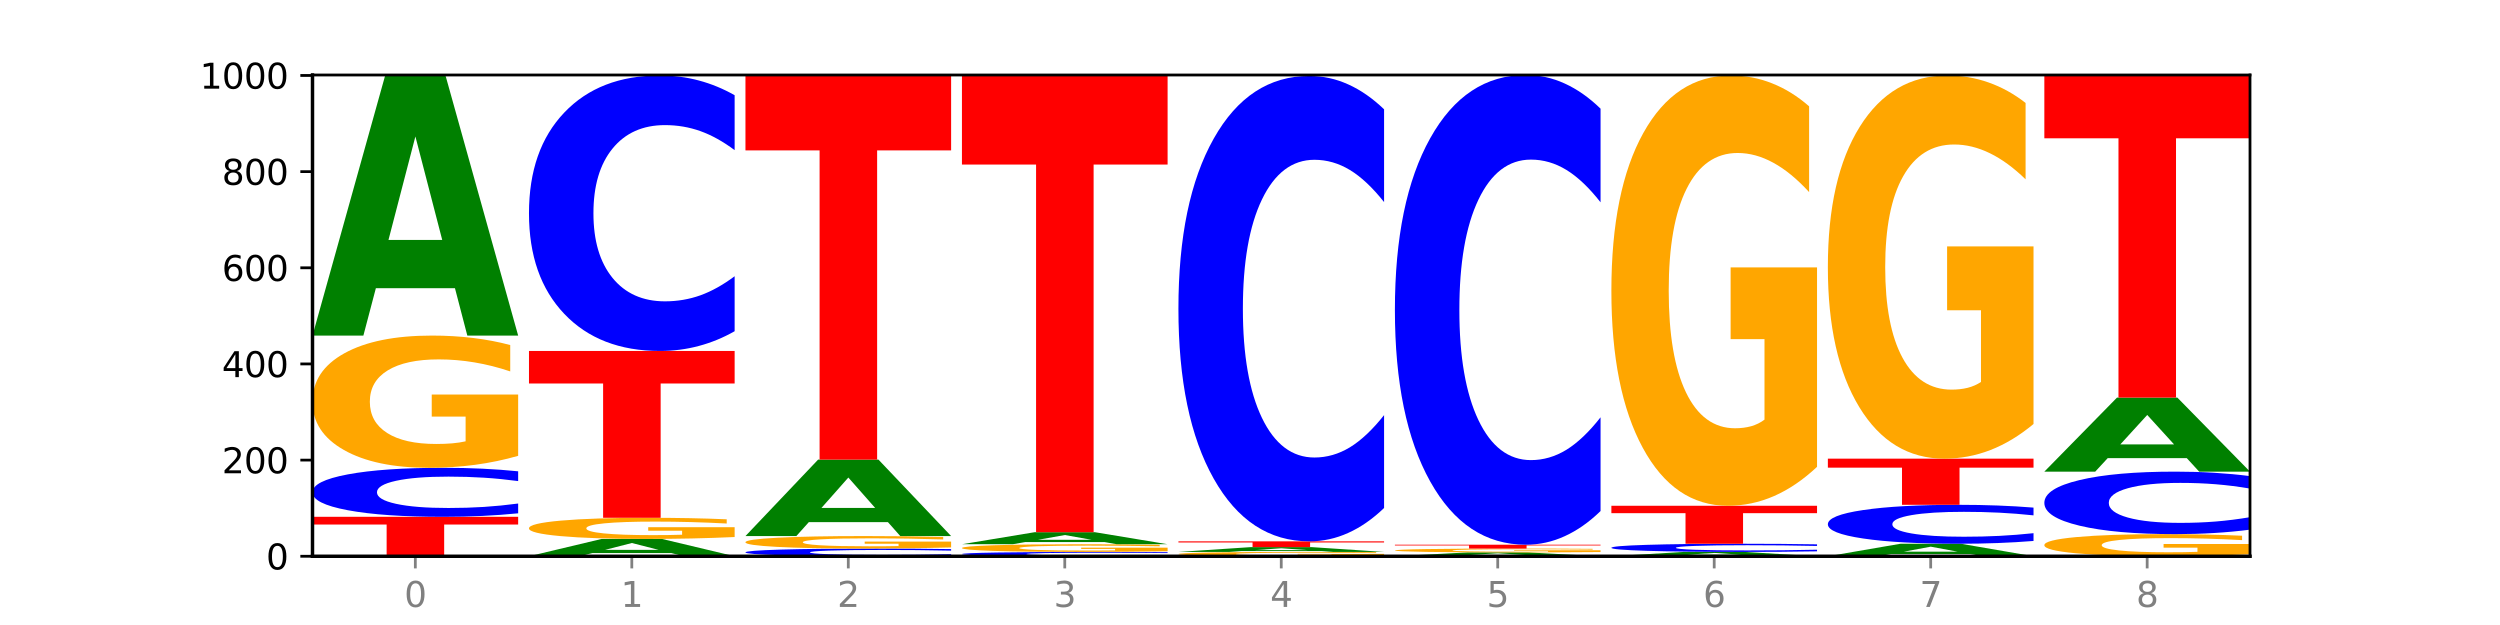 <?xml version="1.0" encoding="utf-8" standalone="no"?>
<!DOCTYPE svg PUBLIC "-//W3C//DTD SVG 1.1//EN"
  "http://www.w3.org/Graphics/SVG/1.1/DTD/svg11.dtd">
<svg xmlns:xlink="http://www.w3.org/1999/xlink" width="720pt" height="180pt" viewBox="0 0 720 180" xmlns="http://www.w3.org/2000/svg" version="1.1">
 <defs>
  <style type="text/css">*{stroke-linejoin: round; stroke-linecap: butt}</style>
 </defs>
 <g id="figure_1">
  <g id="patch_1">
   <path d="M 0 180 
L 720 180 
L 720 0 
L 0 0 
z
" style="fill: #ffffff"/>
  </g>
  <g id="axes_1">
   <g id="patch_2">
    <path d="M 90 160.2 
L 648 160.2 
L 648 21.6 
L 90 21.6 
z
" style="fill: #ffffff"/>
   </g>
   <g id="line2d_1">
    <path d="M 90 160.2 
L 648 160.2 
" clip-path="url(#pce99b731f7)" style="fill: none; stroke: #000000; stroke-width: 0.5; stroke-linecap: square"/>
   </g>
   <g id="patch_3">
    <path d="M 90 148.846 
L 149.229 148.846 
L 149.229 151.06 
L 127.92 151.06 
L 127.92 160.2 
L 111.35 160.2 
L 111.35 151.06 
L 90 151.06 
L 90 148.846 
z
" clip-path="url(#pce99b731f7)" style="fill: #ff0000"/>
   </g>
   <g id="patch_4">
    <path d="M 149.229 147.834 
Q 144.275 148.336 138.917 148.589 
Q 133.56 148.846 127.725 148.846 
Q 110.325 148.846 100.163 146.944 
Q 90 145.042 90 141.789 
Q 90 138.524 100.163 136.625 
Q 110.325 134.723 127.725 134.723 
Q 133.56 134.723 138.917 134.98 
Q 144.275 135.234 149.229 135.735 
L 149.229 138.551 
Q 144.23 137.886 139.38 137.576 
Q 134.53 137.267 129.173 137.267 
Q 119.562 137.267 114.056 138.472 
Q 108.564 139.674 108.564 141.789 
Q 108.564 143.895 114.056 145.1 
Q 119.562 146.302 129.173 146.302 
Q 134.53 146.302 139.38 145.993 
Q 144.23 145.681 149.229 145.016 
L 149.229 147.834 
z
" clip-path="url(#pce99b731f7)" style="fill: #0000ff"/>
   </g>
   <g id="patch_5">
    <path d="M 149.229 131.278 
Q 143.256 133.001 136.831 133.866 
Q 130.406 134.723 123.557 134.723 
Q 108.079 134.723 99.04 129.595 
Q 90 124.466 90 115.696 
Q 90 106.824 99.199 101.735 
Q 108.411 96.646 124.433 96.646 
Q 130.605 96.646 136.26 97.338 
Q 141.928 98.023 146.946 99.375 
L 146.946 106.966 
Q 141.769 105.227 136.645 104.37 
Q 131.521 103.505 126.371 103.505 
Q 116.84 103.505 111.677 106.667 
Q 106.513 109.821 106.513 115.696 
Q 106.513 121.517 111.491 124.695 
Q 116.469 127.864 125.628 127.864 
Q 128.123 127.864 130.26 127.683 
Q 132.397 127.495 134.097 127.101 
L 134.097 119.975 
L 124.34 119.975 
L 124.34 113.628 
L 149.229 113.628 
L 149.229 131.278 
z
" clip-path="url(#pce99b731f7)" style="fill: #ffa600"/>
   </g>
   <g id="patch_6">
    <path d="M 131.028 83 
L 108.249 83 
L 104.653 96.646 
L 90 96.646 
L 110.926 21.738 
L 128.303 21.738 
L 149.229 96.646 
L 134.588 96.646 
L 131.028 83 
z
M 111.882 69.098 
L 127.359 69.098 
L 119.633 39.301 
L 111.882 69.098 
z
" clip-path="url(#pce99b731f7)" style="fill: #008000"/>
   </g>
   <g id="patch_7">
    <path d="M 193.374 159.292 
L 170.596 159.292 
L 166.999 160.2 
L 152.346 160.2 
L 173.272 155.215 
L 190.65 155.215 
L 211.575 160.2 
L 196.935 160.2 
L 193.374 159.292 
z
M 174.229 158.367 
L 189.705 158.367 
L 181.979 156.384 
L 174.229 158.367 
z
" clip-path="url(#pce99b731f7)" style="fill: #008000"/>
   </g>
   <g id="patch_8">
    <path d="M 211.575 154.664 
Q 205.602 154.94 199.177 155.078 
Q 192.753 155.215 185.903 155.215 
Q 170.426 155.215 161.386 154.395 
Q 152.346 153.574 152.346 152.171 
Q 152.346 150.752 161.545 149.937 
Q 170.758 149.123 186.779 149.123 
Q 192.952 149.123 198.607 149.234 
Q 204.275 149.343 209.292 149.56 
L 209.292 150.774 
Q 204.115 150.496 198.992 150.359 
Q 193.868 150.22 188.717 150.22 
Q 179.187 150.22 174.023 150.726 
Q 168.859 151.231 168.859 152.171 
Q 168.859 153.102 173.837 153.611 
Q 178.815 154.118 187.974 154.118 
Q 190.47 154.118 192.607 154.089 
Q 194.744 154.059 196.443 153.996 
L 196.443 152.856 
L 186.686 152.856 
L 186.686 151.84 
L 211.575 151.84 
L 211.575 154.664 
z
" clip-path="url(#pce99b731f7)" style="fill: #ffa600"/>
   </g>
   <g id="patch_9">
    <path d="M 152.346 101.077 
L 211.575 101.077 
L 211.575 110.447 
L 190.267 110.447 
L 190.267 149.123 
L 173.696 149.123 
L 173.696 110.447 
L 152.346 110.447 
L 152.346 101.077 
z
" clip-path="url(#pce99b731f7)" style="fill: #ff0000"/>
   </g>
   <g id="patch_10">
    <path d="M 211.575 95.39 
Q 206.621 98.209 201.264 99.635 
Q 195.906 101.077 190.071 101.077 
Q 172.671 101.077 162.509 90.391 
Q 152.346 79.706 152.346 61.432 
Q 152.346 43.093 162.509 32.424 
Q 172.671 21.738 190.071 21.738 
Q 195.906 21.738 201.264 23.181 
Q 206.621 24.607 211.575 27.425 
L 211.575 43.241 
Q 206.576 39.504 201.726 37.767 
Q 196.876 36.03 191.519 36.03 
Q 181.909 36.03 176.402 42.798 
Q 170.91 49.55 170.91 61.432 
Q 170.91 73.265 176.402 80.034 
Q 181.909 86.786 191.519 86.786 
Q 196.876 86.786 201.726 85.049 
Q 206.576 83.295 211.575 79.558 
L 211.575 95.39 
z
" clip-path="url(#pce99b731f7)" style="fill: #0000ff"/>
   </g>
   <g id="patch_11">
    <path d="M 273.922 160.041 
Q 268.967 160.12 263.61 160.16 
Q 258.253 160.2 252.418 160.2 
Q 235.018 160.2 224.855 159.902 
Q 214.693 159.603 214.693 159.093 
Q 214.693 158.581 224.855 158.283 
Q 235.018 157.985 252.418 157.985 
Q 258.253 157.985 263.61 158.025 
Q 268.967 158.065 273.922 158.143 
L 273.922 158.585 
Q 268.923 158.481 264.073 158.432 
Q 259.223 158.384 253.865 158.384 
Q 244.255 158.384 238.748 158.573 
Q 233.257 158.761 233.257 159.093 
Q 233.257 159.423 238.748 159.612 
Q 244.255 159.801 253.865 159.801 
Q 259.223 159.801 264.073 159.752 
Q 268.923 159.703 273.922 159.599 
L 273.922 160.041 
z
" clip-path="url(#pce99b731f7)" style="fill: #0000ff"/>
   </g>
   <g id="patch_12">
    <path d="M 273.922 157.659 
Q 267.948 157.822 261.524 157.904 
Q 255.099 157.985 248.25 157.985 
Q 232.772 157.985 223.732 157.5 
Q 214.693 157.015 214.693 156.186 
Q 214.693 155.347 223.892 154.866 
Q 233.104 154.385 249.126 154.385 
Q 255.298 154.385 260.953 154.45 
Q 266.621 154.515 271.639 154.643 
L 271.639 155.36 
Q 266.462 155.196 261.338 155.115 
Q 256.214 155.033 251.064 155.033 
Q 241.533 155.033 236.369 155.332 
Q 231.206 155.63 231.206 156.186 
Q 231.206 156.736 236.184 157.036 
Q 241.161 157.336 250.32 157.336 
Q 252.816 157.336 254.953 157.319 
Q 257.09 157.301 258.789 157.264 
L 258.789 156.59 
L 249.033 156.59 
L 249.033 155.99 
L 273.922 155.99 
L 273.922 157.659 
z
" clip-path="url(#pce99b731f7)" style="fill: #ffa600"/>
   </g>
   <g id="patch_13">
    <path d="M 255.721 150.374 
L 232.942 150.374 
L 229.346 154.385 
L 214.693 154.385 
L 235.618 132.369 
L 252.996 132.369 
L 273.922 154.385 
L 259.281 154.385 
L 255.721 150.374 
z
M 236.575 146.288 
L 252.051 146.288 
L 244.325 137.531 
L 236.575 146.288 
z
" clip-path="url(#pce99b731f7)" style="fill: #008000"/>
   </g>
   <g id="patch_14">
    <path d="M 214.693 21.738 
L 273.922 21.738 
L 273.922 43.315 
L 252.613 43.315 
L 252.613 132.369 
L 236.043 132.369 
L 236.043 43.315 
L 214.693 43.315 
L 214.693 21.738 
z
" clip-path="url(#pce99b731f7)" style="fill: #ff0000"/>
   </g>
   <g id="patch_15">
    <path d="M 336.268 160.111 
Q 331.314 160.155 325.956 160.177 
Q 320.599 160.2 314.764 160.2 
Q 297.364 160.2 287.202 160.032 
Q 277.039 159.864 277.039 159.577 
Q 277.039 159.289 287.202 159.122 
Q 297.364 158.954 314.764 158.954 
Q 320.599 158.954 325.956 158.976 
Q 331.314 158.999 336.268 159.043 
L 336.268 159.292 
Q 331.269 159.233 326.419 159.206 
Q 321.569 159.178 316.212 159.178 
Q 306.601 159.178 301.095 159.285 
Q 295.603 159.391 295.603 159.577 
Q 295.603 159.763 301.095 159.869 
Q 306.601 159.976 316.212 159.976 
Q 321.569 159.976 326.419 159.948 
Q 331.269 159.921 336.268 159.862 
L 336.268 160.111 
z
" clip-path="url(#pce99b731f7)" style="fill: #0000ff"/>
   </g>
   <g id="patch_16">
    <path d="M 336.268 158.753 
Q 330.295 158.854 323.87 158.904 
Q 317.445 158.954 310.596 158.954 
Q 295.118 158.954 286.079 158.655 
Q 277.039 158.357 277.039 157.847 
Q 277.039 157.331 286.238 157.035 
Q 295.45 156.738 311.472 156.738 
Q 317.645 156.738 323.299 156.779 
Q 328.967 156.819 333.985 156.897 
L 333.985 157.339 
Q 328.808 157.238 323.684 157.188 
Q 318.561 157.138 313.41 157.138 
Q 303.879 157.138 298.716 157.321 
Q 293.552 157.505 293.552 157.847 
Q 293.552 158.185 298.53 158.37 
Q 303.508 158.555 312.667 158.555 
Q 315.162 158.555 317.299 158.544 
Q 319.437 158.533 321.136 158.51 
L 321.136 158.096 
L 311.379 158.096 
L 311.379 157.726 
L 336.268 157.726 
L 336.268 158.753 
z
" clip-path="url(#pce99b731f7)" style="fill: #ffa600"/>
   </g>
   <g id="patch_17">
    <path d="M 318.067 156.108 
L 295.289 156.108 
L 291.692 156.738 
L 277.039 156.738 
L 297.965 153.277 
L 315.342 153.277 
L 336.268 156.738 
L 321.627 156.738 
L 318.067 156.108 
z
M 298.922 155.465 
L 314.398 155.465 
L 306.672 154.089 
L 298.922 155.465 
z
" clip-path="url(#pce99b731f7)" style="fill: #008000"/>
   </g>
   <g id="patch_18">
    <path d="M 277.039 21.738 
L 336.268 21.738 
L 336.268 47.392 
L 314.959 47.392 
L 314.959 153.277 
L 298.389 153.277 
L 298.389 47.392 
L 277.039 47.392 
L 277.039 21.738 
z
" clip-path="url(#pce99b731f7)" style="fill: #ff0000"/>
   </g>
   <g id="patch_19">
    <path d="M 398.615 160.087 
Q 392.641 160.144 386.217 160.172 
Q 379.792 160.2 372.942 160.2 
Q 357.465 160.2 348.425 160.032 
Q 339.385 159.864 339.385 159.577 
Q 339.385 159.287 348.584 159.12 
Q 357.797 158.954 373.818 158.954 
Q 379.991 158.954 385.646 158.976 
Q 391.314 158.999 396.331 159.043 
L 396.331 159.292 
Q 391.154 159.235 386.031 159.207 
Q 380.907 159.178 375.757 159.178 
Q 366.226 159.178 361.062 159.282 
Q 355.898 159.385 355.898 159.577 
Q 355.898 159.768 360.876 159.872 
Q 365.854 159.976 375.013 159.976 
Q 377.509 159.976 379.646 159.97 
Q 381.783 159.963 383.482 159.951 
L 383.482 159.717 
L 373.726 159.717 
L 373.726 159.51 
L 398.615 159.51 
L 398.615 160.087 
z
" clip-path="url(#pce99b731f7)" style="fill: #ffa600"/>
   </g>
   <g id="patch_20">
    <path d="M 380.413 158.702 
L 357.635 158.702 
L 354.038 158.954 
L 339.385 158.954 
L 360.311 157.569 
L 377.689 157.569 
L 398.615 158.954 
L 383.974 158.954 
L 380.413 158.702 
z
M 361.268 158.445 
L 376.744 158.445 
L 369.018 157.894 
L 361.268 158.445 
z
" clip-path="url(#pce99b731f7)" style="fill: #008000"/>
   </g>
   <g id="patch_21">
    <path d="M 339.385 155.908 
L 398.615 155.908 
L 398.615 156.232 
L 377.306 156.232 
L 377.306 157.569 
L 360.735 157.569 
L 360.735 156.232 
L 339.385 156.232 
L 339.385 155.908 
z
" clip-path="url(#pce99b731f7)" style="fill: #ff0000"/>
   </g>
   <g id="patch_22">
    <path d="M 398.615 146.3 
Q 393.66 151.063 388.303 153.471 
Q 382.945 155.908 377.111 155.908 
Q 359.71 155.908 349.548 137.856 
Q 339.385 119.804 339.385 88.934 
Q 339.385 57.953 349.548 39.929 
Q 359.71 21.877 377.111 21.877 
Q 382.945 21.877 388.303 24.313 
Q 393.66 26.722 398.615 31.484 
L 398.615 58.202 
Q 393.615 51.889 388.765 48.954 
Q 383.915 46.02 378.558 46.02 
Q 368.948 46.02 363.441 57.454 
Q 357.95 68.861 357.95 88.934 
Q 357.95 108.924 363.441 120.358 
Q 368.948 131.765 378.558 131.765 
Q 383.915 131.765 388.765 128.83 
Q 393.615 125.868 398.615 119.555 
L 398.615 146.3 
z
" clip-path="url(#pce99b731f7)" style="fill: #0000ff"/>
   </g>
   <g id="patch_23">
    <path d="M 442.76 159.998 
L 419.981 159.998 
L 416.385 160.2 
L 401.732 160.2 
L 422.658 159.092 
L 440.035 159.092 
L 460.961 160.2 
L 446.32 160.2 
L 442.76 159.998 
z
M 423.614 159.793 
L 439.091 159.793 
L 431.365 159.352 
L 423.614 159.793 
z
" clip-path="url(#pce99b731f7)" style="fill: #008000"/>
   </g>
   <g id="patch_24">
    <path d="M 460.961 158.992 
Q 454.988 159.042 448.563 159.067 
Q 442.138 159.092 435.289 159.092 
Q 419.811 159.092 410.772 158.943 
Q 401.732 158.794 401.732 158.539 
Q 401.732 158.281 410.931 158.133 
Q 420.143 157.985 436.165 157.985 
Q 442.337 157.985 447.992 158.005 
Q 453.66 158.025 458.678 158.064 
L 458.678 158.285 
Q 453.501 158.234 448.377 158.209 
Q 443.253 158.184 438.103 158.184 
Q 428.572 158.184 423.408 158.276 
Q 418.245 158.368 418.245 158.539 
Q 418.245 158.708 423.223 158.801 
Q 428.2 158.893 437.36 158.893 
Q 439.855 158.893 441.992 158.888 
Q 444.129 158.882 445.828 158.871 
L 445.828 158.663 
L 436.072 158.663 
L 436.072 158.479 
L 460.961 158.479 
L 460.961 158.992 
z
" clip-path="url(#pce99b731f7)" style="fill: #ffa600"/>
   </g>
   <g id="patch_25">
    <path d="M 401.732 156.877 
L 460.961 156.877 
L 460.961 157.093 
L 439.652 157.093 
L 439.652 157.985 
L 423.082 157.985 
L 423.082 157.093 
L 401.732 157.093 
L 401.732 156.877 
z
" clip-path="url(#pce99b731f7)" style="fill: #ff0000"/>
   </g>
   <g id="patch_26">
    <path d="M 460.961 147.18 
Q 456.006 151.987 450.649 154.418 
Q 445.292 156.877 439.457 156.877 
Q 422.057 156.877 411.894 138.657 
Q 401.732 120.438 401.732 89.28 
Q 401.732 58.011 411.894 39.819 
Q 422.057 21.6 439.457 21.6 
Q 445.292 21.6 450.649 24.059 
Q 456.006 26.49 460.961 31.297 
L 460.961 58.263 
Q 455.962 51.891 451.112 48.929 
Q 446.262 45.967 440.904 45.967 
Q 431.294 45.967 425.788 57.508 
Q 420.296 69.021 420.296 89.28 
Q 420.296 109.456 425.788 120.997 
Q 431.294 132.51 440.904 132.51 
Q 446.262 132.51 451.112 129.548 
Q 455.962 126.558 460.961 120.186 
L 460.961 147.18 
z
" clip-path="url(#pce99b731f7)" style="fill: #0000ff"/>
   </g>
   <g id="patch_27">
    <path d="M 505.106 159.973 
L 482.328 159.973 
L 478.731 160.2 
L 464.078 160.2 
L 485.004 158.954 
L 502.382 158.954 
L 523.307 160.2 
L 508.667 160.2 
L 505.106 159.973 
z
M 485.961 159.742 
L 501.437 159.742 
L 493.711 159.246 
L 485.961 159.742 
z
" clip-path="url(#pce99b731f7)" style="fill: #008000"/>
   </g>
   <g id="patch_28">
    <path d="M 523.307 158.785 
Q 518.353 158.869 512.996 158.911 
Q 507.638 158.954 501.803 158.954 
Q 484.403 158.954 474.241 158.637 
Q 464.078 158.32 464.078 157.778 
Q 464.078 157.234 474.241 156.917 
Q 484.403 156.6 501.803 156.6 
Q 507.638 156.6 512.996 156.643 
Q 518.353 156.685 523.307 156.769 
L 523.307 157.238 
Q 518.308 157.127 513.458 157.076 
Q 508.608 157.024 503.251 157.024 
Q 493.641 157.024 488.134 157.225 
Q 482.642 157.425 482.642 157.778 
Q 482.642 158.129 488.134 158.33 
Q 493.641 158.53 503.251 158.53 
Q 508.608 158.53 513.458 158.478 
Q 518.308 158.426 523.307 158.315 
L 523.307 158.785 
z
" clip-path="url(#pce99b731f7)" style="fill: #0000ff"/>
   </g>
   <g id="patch_29">
    <path d="M 464.078 145.662 
L 523.307 145.662 
L 523.307 147.795 
L 501.999 147.795 
L 501.999 156.6 
L 485.428 156.6 
L 485.428 147.795 
L 464.078 147.795 
L 464.078 145.662 
z
" clip-path="url(#pce99b731f7)" style="fill: #ff0000"/>
   </g>
   <g id="patch_30">
    <path d="M 523.307 134.449 
Q 517.334 140.055 510.909 142.871 
Q 504.485 145.662 497.635 145.662 
Q 482.158 145.662 473.118 128.971 
Q 464.078 112.281 464.078 83.738 
Q 464.078 54.863 473.277 38.301 
Q 482.489 21.738 498.511 21.738 
Q 504.684 21.738 510.338 23.991 
Q 516.007 26.218 521.024 30.621 
L 521.024 55.324 
Q 515.847 49.667 510.723 46.876 
Q 505.6 44.06 500.449 44.06 
Q 490.918 44.06 485.755 54.351 
Q 480.591 64.616 480.591 83.738 
Q 480.591 102.681 485.569 113.023 
Q 490.547 123.34 499.706 123.34 
Q 502.201 123.34 504.339 122.751 
Q 506.476 122.136 508.175 120.856 
L 508.175 97.664 
L 498.418 97.664 
L 498.418 77.006 
L 523.307 77.006 
L 523.307 134.449 
z
" clip-path="url(#pce99b731f7)" style="fill: #ffa600"/>
   </g>
   <g id="patch_31">
    <path d="M 567.453 159.544 
L 544.674 159.544 
L 541.077 160.2 
L 526.425 160.2 
L 547.35 156.6 
L 564.728 156.6 
L 585.654 160.2 
L 571.013 160.2 
L 567.453 159.544 
z
M 548.307 158.876 
L 563.783 158.876 
L 556.057 157.444 
L 548.307 158.876 
z
" clip-path="url(#pce99b731f7)" style="fill: #008000"/>
   </g>
   <g id="patch_32">
    <path d="M 585.654 155.796 
Q 580.699 156.195 575.342 156.396 
Q 569.985 156.6 564.15 156.6 
Q 546.75 156.6 536.587 155.089 
Q 526.425 153.579 526.425 150.996 
Q 526.425 148.403 536.587 146.895 
Q 546.75 145.385 564.15 145.385 
Q 569.985 145.385 575.342 145.588 
Q 580.699 145.79 585.654 146.189 
L 585.654 148.424 
Q 580.654 147.896 575.805 147.65 
Q 570.955 147.405 565.597 147.405 
Q 555.987 147.405 550.48 148.362 
Q 544.989 149.316 544.989 150.996 
Q 544.989 152.668 550.48 153.625 
Q 555.987 154.58 565.597 154.58 
Q 570.955 154.58 575.805 154.334 
Q 580.654 154.086 585.654 153.558 
L 585.654 155.796 
z
" clip-path="url(#pce99b731f7)" style="fill: #0000ff"/>
   </g>
   <g id="patch_33">
    <path d="M 526.425 132.092 
L 585.654 132.092 
L 585.654 134.685 
L 564.345 134.685 
L 564.345 145.385 
L 547.775 145.385 
L 547.775 134.685 
L 526.425 134.685 
L 526.425 132.092 
z
" clip-path="url(#pce99b731f7)" style="fill: #ff0000"/>
   </g>
   <g id="patch_34">
    <path d="M 585.654 122.108 
Q 579.68 127.1 573.256 129.608 
Q 566.831 132.092 559.982 132.092 
Q 544.504 132.092 535.464 117.23 
Q 526.425 102.367 526.425 76.95 
Q 526.425 51.236 535.624 36.487 
Q 544.836 21.738 560.858 21.738 
Q 567.03 21.738 572.685 23.744 
Q 578.353 25.728 583.37 29.649 
L 583.37 51.646 
Q 578.194 46.609 573.07 44.124 
Q 567.946 41.616 562.796 41.616 
Q 553.265 41.616 548.101 50.78 
Q 542.938 59.921 542.938 76.95 
Q 542.938 93.818 547.915 103.028 
Q 552.893 112.214 562.052 112.214 
Q 564.548 112.214 566.685 111.69 
Q 568.822 111.143 570.521 110.003 
L 570.521 89.35 
L 560.765 89.35 
L 560.765 70.954 
L 585.654 70.954 
L 585.654 122.108 
z
" clip-path="url(#pce99b731f7)" style="fill: #ffa600"/>
   </g>
   <g id="patch_35">
    <path d="M 648 159.624 
Q 642.027 159.912 635.602 160.057 
Q 629.177 160.2 622.328 160.2 
Q 606.85 160.2 597.811 159.342 
Q 588.771 158.484 588.771 157.017 
Q 588.771 155.533 597.97 154.682 
Q 607.182 153.831 623.204 153.831 
Q 629.376 153.831 635.031 153.947 
Q 640.699 154.061 645.717 154.287 
L 645.717 155.557 
Q 640.54 155.266 635.416 155.123 
Q 630.292 154.978 625.142 154.978 
Q 615.611 154.978 610.448 155.507 
Q 605.284 156.035 605.284 157.017 
Q 605.284 157.991 610.262 158.523 
Q 615.24 159.053 624.399 159.053 
Q 626.894 159.053 629.031 159.022 
Q 631.168 158.991 632.868 158.925 
L 632.868 157.733 
L 623.111 157.733 
L 623.111 156.671 
L 648 156.671 
L 648 159.624 
z
" clip-path="url(#pce99b731f7)" style="fill: #ffa600"/>
   </g>
   <g id="patch_36">
    <path d="M 648 152.541 
Q 643.046 153.18 637.688 153.504 
Q 632.331 153.831 626.496 153.831 
Q 609.096 153.831 598.933 151.406 
Q 588.771 148.982 588.771 144.836 
Q 588.771 140.676 598.933 138.255 
Q 609.096 135.831 626.496 135.831 
Q 632.331 135.831 637.688 136.158 
Q 643.046 136.481 648 137.121 
L 648 140.709 
Q 643.001 139.861 638.151 139.467 
Q 633.301 139.073 627.944 139.073 
Q 618.333 139.073 612.827 140.609 
Q 607.335 142.141 607.335 144.836 
Q 607.335 147.521 612.827 149.057 
Q 618.333 150.588 627.944 150.588 
Q 633.301 150.588 638.151 150.194 
Q 643.001 149.796 648 148.949 
L 648 152.541 
z
" clip-path="url(#pce99b731f7)" style="fill: #0000ff"/>
   </g>
   <g id="patch_37">
    <path d="M 629.799 131.946 
L 607.02 131.946 
L 603.424 135.831 
L 588.771 135.831 
L 609.697 114.508 
L 627.074 114.508 
L 648 135.831 
L 633.359 135.831 
L 629.799 131.946 
z
M 610.653 127.989 
L 626.13 127.989 
L 618.404 119.507 
L 610.653 127.989 
z
" clip-path="url(#pce99b731f7)" style="fill: #008000"/>
   </g>
   <g id="patch_38">
    <path d="M 588.771 21.738 
L 648 21.738 
L 648 39.831 
L 626.691 39.831 
L 626.691 114.508 
L 610.121 114.508 
L 610.121 39.831 
L 588.771 39.831 
L 588.771 21.738 
z
" clip-path="url(#pce99b731f7)" style="fill: #ff0000"/>
   </g>
   <g id="matplotlib.axis_1">
    <g id="xtick_1">
     <g id="line2d_2">
      <defs>
       <path id="m8fb838276c" d="M 0 0 
L 0 3.5 
" style="stroke: #808080; stroke-width: 0.8"/>
      </defs>
      <g>
       <use xlink:href="#m8fb838276c" x="119.615" y="160.2" style="fill: #808080; stroke: #808080; stroke-width: 0.8"/>
      </g>
     </g>
     <g id="text_1">
      <!-- 0 -->
      <g style="fill: #808080" transform="translate(116.433 174.798) scale(0.1 -0.1)">
       <defs>
        <path id="DejaVuSans-30" d="M 2034 4250 
Q 1547 4250 1301 3770 
Q 1056 3291 1056 2328 
Q 1056 1369 1301 889 
Q 1547 409 2034 409 
Q 2525 409 2770 889 
Q 3016 1369 3016 2328 
Q 3016 3291 2770 3770 
Q 2525 4250 2034 4250 
z
M 2034 4750 
Q 2819 4750 3233 4129 
Q 3647 3509 3647 2328 
Q 3647 1150 3233 529 
Q 2819 -91 2034 -91 
Q 1250 -91 836 529 
Q 422 1150 422 2328 
Q 422 3509 836 4129 
Q 1250 4750 2034 4750 
z
" transform="scale(0.016)"/>
       </defs>
       <use xlink:href="#DejaVuSans-30"/>
      </g>
     </g>
    </g>
    <g id="xtick_2">
     <g id="line2d_3">
      <g>
       <use xlink:href="#m8fb838276c" x="181.961" y="160.2" style="fill: #808080; stroke: #808080; stroke-width: 0.8"/>
      </g>
     </g>
     <g id="text_2">
      <!-- 1 -->
      <g style="fill: #808080" transform="translate(178.78 174.798) scale(0.1 -0.1)">
       <defs>
        <path id="DejaVuSans-31" d="M 794 531 
L 1825 531 
L 1825 4091 
L 703 3866 
L 703 4441 
L 1819 4666 
L 2450 4666 
L 2450 531 
L 3481 531 
L 3481 0 
L 794 0 
L 794 531 
z
" transform="scale(0.016)"/>
       </defs>
       <use xlink:href="#DejaVuSans-31"/>
      </g>
     </g>
    </g>
    <g id="xtick_3">
     <g id="line2d_4">
      <g>
       <use xlink:href="#m8fb838276c" x="244.307" y="160.2" style="fill: #808080; stroke: #808080; stroke-width: 0.8"/>
      </g>
     </g>
     <g id="text_3">
      <!-- 2 -->
      <g style="fill: #808080" transform="translate(241.126 174.798) scale(0.1 -0.1)">
       <defs>
        <path id="DejaVuSans-32" d="M 1228 531 
L 3431 531 
L 3431 0 
L 469 0 
L 469 531 
Q 828 903 1448 1529 
Q 2069 2156 2228 2338 
Q 2531 2678 2651 2914 
Q 2772 3150 2772 3378 
Q 2772 3750 2511 3984 
Q 2250 4219 1831 4219 
Q 1534 4219 1204 4116 
Q 875 4013 500 3803 
L 500 4441 
Q 881 4594 1212 4672 
Q 1544 4750 1819 4750 
Q 2544 4750 2975 4387 
Q 3406 4025 3406 3419 
Q 3406 3131 3298 2873 
Q 3191 2616 2906 2266 
Q 2828 2175 2409 1742 
Q 1991 1309 1228 531 
z
" transform="scale(0.016)"/>
       </defs>
       <use xlink:href="#DejaVuSans-32"/>
      </g>
     </g>
    </g>
    <g id="xtick_4">
     <g id="line2d_5">
      <g>
       <use xlink:href="#m8fb838276c" x="306.654" y="160.2" style="fill: #808080; stroke: #808080; stroke-width: 0.8"/>
      </g>
     </g>
     <g id="text_4">
      <!-- 3 -->
      <g style="fill: #808080" transform="translate(303.472 174.798) scale(0.1 -0.1)">
       <defs>
        <path id="DejaVuSans-33" d="M 2597 2516 
Q 3050 2419 3304 2112 
Q 3559 1806 3559 1356 
Q 3559 666 3084 287 
Q 2609 -91 1734 -91 
Q 1441 -91 1130 -33 
Q 819 25 488 141 
L 488 750 
Q 750 597 1062 519 
Q 1375 441 1716 441 
Q 2309 441 2620 675 
Q 2931 909 2931 1356 
Q 2931 1769 2642 2001 
Q 2353 2234 1838 2234 
L 1294 2234 
L 1294 2753 
L 1863 2753 
Q 2328 2753 2575 2939 
Q 2822 3125 2822 3475 
Q 2822 3834 2567 4026 
Q 2313 4219 1838 4219 
Q 1578 4219 1281 4162 
Q 984 4106 628 3988 
L 628 4550 
Q 988 4650 1302 4700 
Q 1616 4750 1894 4750 
Q 2613 4750 3031 4423 
Q 3450 4097 3450 3541 
Q 3450 3153 3228 2886 
Q 3006 2619 2597 2516 
z
" transform="scale(0.016)"/>
       </defs>
       <use xlink:href="#DejaVuSans-33"/>
      </g>
     </g>
    </g>
    <g id="xtick_5">
     <g id="line2d_6">
      <g>
       <use xlink:href="#m8fb838276c" x="369" y="160.2" style="fill: #808080; stroke: #808080; stroke-width: 0.8"/>
      </g>
     </g>
     <g id="text_5">
      <!-- 4 -->
      <g style="fill: #808080" transform="translate(365.819 174.798) scale(0.1 -0.1)">
       <defs>
        <path id="DejaVuSans-34" d="M 2419 4116 
L 825 1625 
L 2419 1625 
L 2419 4116 
z
M 2253 4666 
L 3047 4666 
L 3047 1625 
L 3713 1625 
L 3713 1100 
L 3047 1100 
L 3047 0 
L 2419 0 
L 2419 1100 
L 313 1100 
L 313 1709 
L 2253 4666 
z
" transform="scale(0.016)"/>
       </defs>
       <use xlink:href="#DejaVuSans-34"/>
      </g>
     </g>
    </g>
    <g id="xtick_6">
     <g id="line2d_7">
      <g>
       <use xlink:href="#m8fb838276c" x="431.346" y="160.2" style="fill: #808080; stroke: #808080; stroke-width: 0.8"/>
      </g>
     </g>
     <g id="text_6">
      <!-- 5 -->
      <g style="fill: #808080" transform="translate(428.165 174.798) scale(0.1 -0.1)">
       <defs>
        <path id="DejaVuSans-35" d="M 691 4666 
L 3169 4666 
L 3169 4134 
L 1269 4134 
L 1269 2991 
Q 1406 3038 1543 3061 
Q 1681 3084 1819 3084 
Q 2600 3084 3056 2656 
Q 3513 2228 3513 1497 
Q 3513 744 3044 326 
Q 2575 -91 1722 -91 
Q 1428 -91 1123 -41 
Q 819 9 494 109 
L 494 744 
Q 775 591 1075 516 
Q 1375 441 1709 441 
Q 2250 441 2565 725 
Q 2881 1009 2881 1497 
Q 2881 1984 2565 2268 
Q 2250 2553 1709 2553 
Q 1456 2553 1204 2497 
Q 953 2441 691 2322 
L 691 4666 
z
" transform="scale(0.016)"/>
       </defs>
       <use xlink:href="#DejaVuSans-35"/>
      </g>
     </g>
    </g>
    <g id="xtick_7">
     <g id="line2d_8">
      <g>
       <use xlink:href="#m8fb838276c" x="493.693" y="160.2" style="fill: #808080; stroke: #808080; stroke-width: 0.8"/>
      </g>
     </g>
     <g id="text_7">
      <!-- 6 -->
      <g style="fill: #808080" transform="translate(490.511 174.798) scale(0.1 -0.1)">
       <defs>
        <path id="DejaVuSans-36" d="M 2113 2584 
Q 1688 2584 1439 2293 
Q 1191 2003 1191 1497 
Q 1191 994 1439 701 
Q 1688 409 2113 409 
Q 2538 409 2786 701 
Q 3034 994 3034 1497 
Q 3034 2003 2786 2293 
Q 2538 2584 2113 2584 
z
M 3366 4563 
L 3366 3988 
Q 3128 4100 2886 4159 
Q 2644 4219 2406 4219 
Q 1781 4219 1451 3797 
Q 1122 3375 1075 2522 
Q 1259 2794 1537 2939 
Q 1816 3084 2150 3084 
Q 2853 3084 3261 2657 
Q 3669 2231 3669 1497 
Q 3669 778 3244 343 
Q 2819 -91 2113 -91 
Q 1303 -91 875 529 
Q 447 1150 447 2328 
Q 447 3434 972 4092 
Q 1497 4750 2381 4750 
Q 2619 4750 2861 4703 
Q 3103 4656 3366 4563 
z
" transform="scale(0.016)"/>
       </defs>
       <use xlink:href="#DejaVuSans-36"/>
      </g>
     </g>
    </g>
    <g id="xtick_8">
     <g id="line2d_9">
      <g>
       <use xlink:href="#m8fb838276c" x="556.039" y="160.2" style="fill: #808080; stroke: #808080; stroke-width: 0.8"/>
      </g>
     </g>
     <g id="text_8">
      <!-- 7 -->
      <g style="fill: #808080" transform="translate(552.858 174.798) scale(0.1 -0.1)">
       <defs>
        <path id="DejaVuSans-37" d="M 525 4666 
L 3525 4666 
L 3525 4397 
L 1831 0 
L 1172 0 
L 2766 4134 
L 525 4134 
L 525 4666 
z
" transform="scale(0.016)"/>
       </defs>
       <use xlink:href="#DejaVuSans-37"/>
      </g>
     </g>
    </g>
    <g id="xtick_9">
     <g id="line2d_10">
      <g>
       <use xlink:href="#m8fb838276c" x="618.385" y="160.2" style="fill: #808080; stroke: #808080; stroke-width: 0.8"/>
      </g>
     </g>
     <g id="text_9">
      <!-- 8 -->
      <g style="fill: #808080" transform="translate(615.204 174.798) scale(0.1 -0.1)">
       <defs>
        <path id="DejaVuSans-38" d="M 2034 2216 
Q 1584 2216 1326 1975 
Q 1069 1734 1069 1313 
Q 1069 891 1326 650 
Q 1584 409 2034 409 
Q 2484 409 2743 651 
Q 3003 894 3003 1313 
Q 3003 1734 2745 1975 
Q 2488 2216 2034 2216 
z
M 1403 2484 
Q 997 2584 770 2862 
Q 544 3141 544 3541 
Q 544 4100 942 4425 
Q 1341 4750 2034 4750 
Q 2731 4750 3128 4425 
Q 3525 4100 3525 3541 
Q 3525 3141 3298 2862 
Q 3072 2584 2669 2484 
Q 3125 2378 3379 2068 
Q 3634 1759 3634 1313 
Q 3634 634 3220 271 
Q 2806 -91 2034 -91 
Q 1263 -91 848 271 
Q 434 634 434 1313 
Q 434 1759 690 2068 
Q 947 2378 1403 2484 
z
M 1172 3481 
Q 1172 3119 1398 2916 
Q 1625 2713 2034 2713 
Q 2441 2713 2670 2916 
Q 2900 3119 2900 3481 
Q 2900 3844 2670 4047 
Q 2441 4250 2034 4250 
Q 1625 4250 1398 4047 
Q 1172 3844 1172 3481 
z
" transform="scale(0.016)"/>
       </defs>
       <use xlink:href="#DejaVuSans-38"/>
      </g>
     </g>
    </g>
   </g>
   <g id="matplotlib.axis_2">
    <g id="ytick_1">
     <g id="line2d_11">
      <defs>
       <path id="m1cb79b39d7" d="M 0 0 
L -3.5 0 
" style="stroke: #000000; stroke-width: 0.8"/>
      </defs>
      <g>
       <use xlink:href="#m1cb79b39d7" x="90" y="160.2" style="stroke: #000000; stroke-width: 0.8"/>
      </g>
     </g>
     <g id="text_10">
      <!-- 0 -->
      <g transform="translate(76.638 163.999) scale(0.1 -0.1)">
       <use xlink:href="#DejaVuSans-30"/>
      </g>
     </g>
    </g>
    <g id="ytick_2">
     <g id="line2d_12">
      <g>
       <use xlink:href="#m1cb79b39d7" x="90" y="132.508" style="stroke: #000000; stroke-width: 0.8"/>
      </g>
     </g>
     <g id="text_11">
      <!-- 200 -->
      <g transform="translate(63.913 136.307) scale(0.1 -0.1)">
       <use xlink:href="#DejaVuSans-32"/>
       <use xlink:href="#DejaVuSans-30" x="63.623"/>
       <use xlink:href="#DejaVuSans-30" x="127.246"/>
      </g>
     </g>
    </g>
    <g id="ytick_3">
     <g id="line2d_13">
      <g>
       <use xlink:href="#m1cb79b39d7" x="90" y="104.815" style="stroke: #000000; stroke-width: 0.8"/>
      </g>
     </g>
     <g id="text_12">
      <!-- 400 -->
      <g transform="translate(63.913 108.615) scale(0.1 -0.1)">
       <use xlink:href="#DejaVuSans-34"/>
       <use xlink:href="#DejaVuSans-30" x="63.623"/>
       <use xlink:href="#DejaVuSans-30" x="127.246"/>
      </g>
     </g>
    </g>
    <g id="ytick_4">
     <g id="line2d_14">
      <g>
       <use xlink:href="#m1cb79b39d7" x="90" y="77.123" style="stroke: #000000; stroke-width: 0.8"/>
      </g>
     </g>
     <g id="text_13">
      <!-- 600 -->
      <g transform="translate(63.913 80.922) scale(0.1 -0.1)">
       <use xlink:href="#DejaVuSans-36"/>
       <use xlink:href="#DejaVuSans-30" x="63.623"/>
       <use xlink:href="#DejaVuSans-30" x="127.246"/>
      </g>
     </g>
    </g>
    <g id="ytick_5">
     <g id="line2d_15">
      <g>
       <use xlink:href="#m1cb79b39d7" x="90" y="49.431" style="stroke: #000000; stroke-width: 0.8"/>
      </g>
     </g>
     <g id="text_14">
      <!-- 800 -->
      <g transform="translate(63.913 53.23) scale(0.1 -0.1)">
       <use xlink:href="#DejaVuSans-38"/>
       <use xlink:href="#DejaVuSans-30" x="63.623"/>
       <use xlink:href="#DejaVuSans-30" x="127.246"/>
      </g>
     </g>
    </g>
    <g id="ytick_6">
     <g id="line2d_16">
      <g>
       <use xlink:href="#m1cb79b39d7" x="90" y="21.738" style="stroke: #000000; stroke-width: 0.8"/>
      </g>
     </g>
     <g id="text_15">
      <!-- 1000 -->
      <g transform="translate(57.55 25.538) scale(0.1 -0.1)">
       <use xlink:href="#DejaVuSans-31"/>
       <use xlink:href="#DejaVuSans-30" x="63.623"/>
       <use xlink:href="#DejaVuSans-30" x="127.246"/>
       <use xlink:href="#DejaVuSans-30" x="190.869"/>
      </g>
     </g>
    </g>
   </g>
   <g id="patch_39">
    <path d="M 90 160.2 
L 90 21.6 
" style="fill: none; stroke: #000000; stroke-linejoin: miter; stroke-linecap: square"/>
   </g>
   <g id="patch_40">
    <path d="M 648 160.2 
L 648 21.6 
" style="fill: none; stroke: #000000; stroke-width: 0.8; stroke-linejoin: miter; stroke-linecap: square"/>
   </g>
   <g id="patch_41">
    <path d="M 90 160.2 
L 648 160.2 
" style="fill: none; stroke: #000000; stroke-linejoin: miter; stroke-linecap: square"/>
   </g>
   <g id="patch_42">
    <path d="M 90 21.6 
L 648 21.6 
" style="fill: none; stroke: #000000; stroke-width: 0.8; stroke-linejoin: miter; stroke-linecap: square"/>
   </g>
  </g>
 </g>
 <defs>
  <clipPath id="pce99b731f7">
   <rect x="90" y="21.6" width="558" height="138.6"/>
  </clipPath>
 </defs>
</svg>
